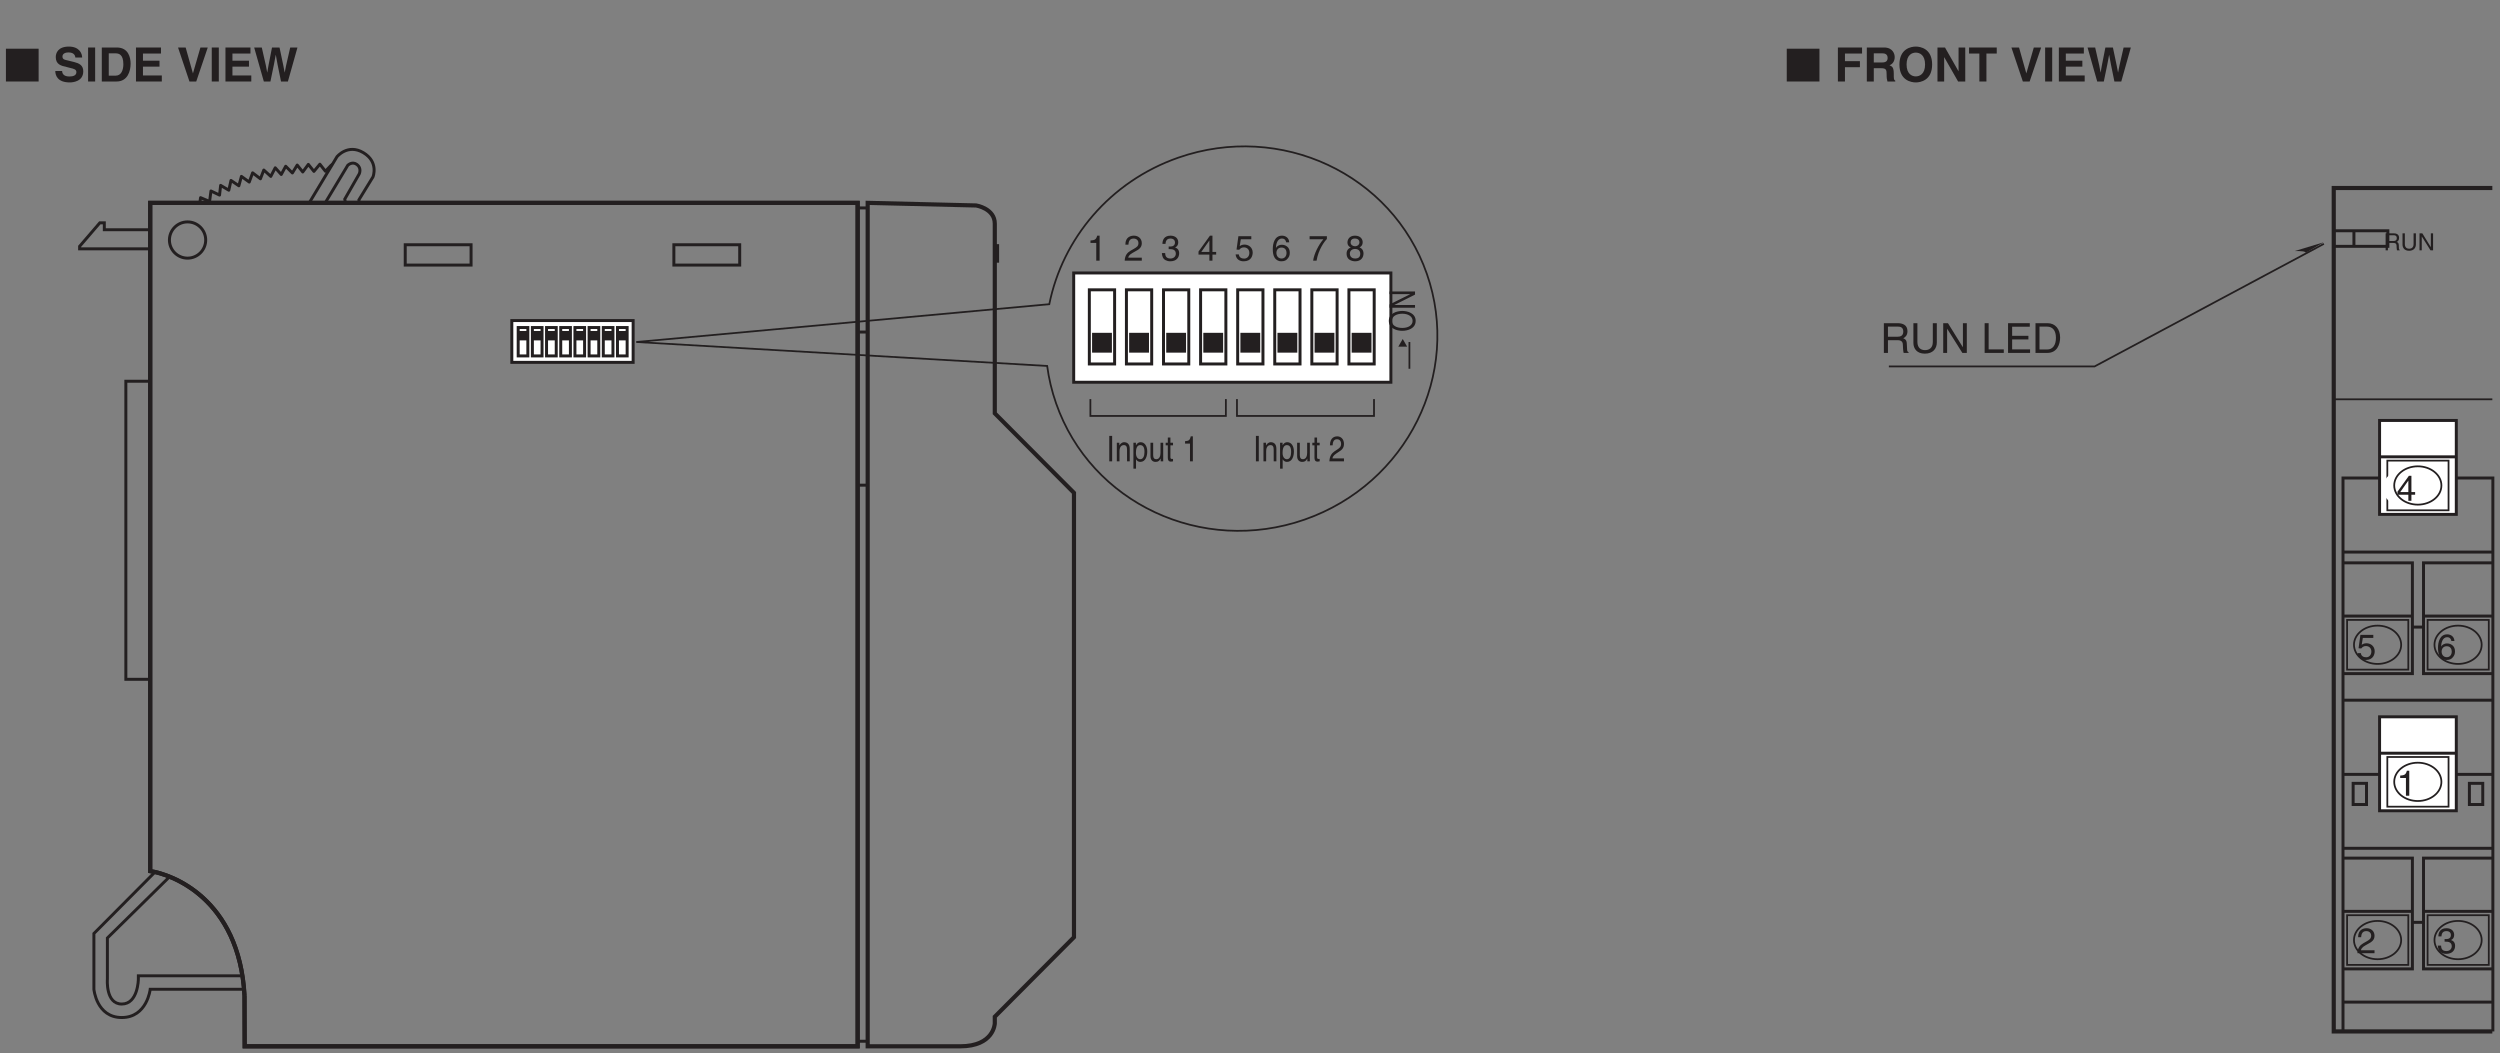 <?xml version="1.0" encoding="UTF-8"?>
<svg xmlns="http://www.w3.org/2000/svg" xmlns:xlink="http://www.w3.org/1999/xlink" width="420.42pt" height="177.15pt" viewBox="0 0 420.42 177.15" version="1.2">
<rect x="0" y="0" width="420.42" height="177.15" fill="#808080" stroke="none"/>
<defs>
<g>
<symbol overflow="visible" id="glyph0-0">
<path style="stroke:none;" d="M 0 0 L 2 0 L 2 -2.797 L 0 -2.797 Z M 1 -1.578 L 0.312 -2.594 L 1.672 -2.594 Z M 1.109 -1.391 L 1.797 -2.406 L 1.797 -0.375 Z M 0.312 -0.203 L 1 -1.219 L 1.672 -0.203 Z M 0.203 -2.406 L 0.875 -1.391 L 0.203 -0.375 Z M 0.203 -2.406 "/>
</symbol>
<symbol overflow="visible" id="glyph0-1">
<path style="stroke:none;" d="M 0.734 -1.234 L 1.672 -1.234 C 2.141 -1.234 2.188 -0.953 2.188 -0.719 C 2.188 -0.609 2.203 -0.172 2.25 0 L 2.719 0 L 2.719 -0.062 C 2.609 -0.125 2.578 -0.188 2.578 -0.344 L 2.562 -0.875 C 2.547 -1.266 2.375 -1.344 2.219 -1.406 C 2.406 -1.516 2.609 -1.672 2.609 -2.094 C 2.609 -2.703 2.141 -2.859 1.672 -2.859 L 0.344 -2.859 L 0.344 0 L 0.734 0 Z M 0.734 -2.531 L 1.703 -2.531 C 1.891 -2.531 2.219 -2.5 2.219 -2.047 C 2.219 -1.625 1.922 -1.562 1.641 -1.562 L 0.734 -1.562 Z M 0.734 -2.531 "/>
</symbol>
<symbol overflow="visible" id="glyph0-2">
<path style="stroke:none;" d="M 2.172 -2.859 L 2.172 -1.047 C 2.172 -0.438 1.781 -0.266 1.422 -0.266 C 1.078 -0.266 0.703 -0.438 0.703 -1.062 L 0.703 -2.859 L 0.312 -2.859 L 0.312 -0.953 C 0.312 -0.422 0.641 0.078 1.422 0.078 C 2.203 0.078 2.562 -0.422 2.562 -1 L 2.562 -2.859 Z M 2.172 -2.859 "/>
</symbol>
<symbol overflow="visible" id="glyph0-3">
<path style="stroke:none;" d="M 2.203 -0.547 L 2.188 -0.547 L 0.766 -2.859 L 0.297 -2.859 L 0.297 0 L 0.672 0 L 0.672 -2.312 L 0.688 -2.312 L 2.141 0 L 2.578 0 L 2.578 -2.859 L 2.203 -2.859 Z M 2.203 -0.547 "/>
</symbol>
<symbol overflow="visible" id="glyph1-0">
<path style="stroke:none;" d="M 0 0 L 2.984 0 L 2.984 -4.172 L 0 -4.172 Z M 1.5 -2.359 L 0.484 -3.875 L 2.5 -3.875 Z M 1.672 -2.094 L 2.688 -3.609 L 2.688 -0.562 Z M 0.484 -0.297 L 1.5 -1.828 L 2.5 -0.297 Z M 0.297 -3.609 L 1.312 -2.094 L 0.297 -0.562 Z M 0.297 -3.609 "/>
</symbol>
<symbol overflow="visible" id="glyph1-1">
<path style="stroke:none;" d="M 3.125 -1.016 L 3.125 -1.469 L 2.5 -1.469 L 2.5 -4.203 L 2.078 -4.203 L 0.156 -1.531 L 0.156 -1.016 L 1.984 -1.016 L 1.984 0 L 2.5 0 L 2.5 -1.016 Z M 1.969 -3.375 L 1.984 -3.375 L 1.984 -1.469 L 0.625 -1.469 Z M 1.969 -3.375 "/>
</symbol>
<symbol overflow="visible" id="glyph1-2">
<path style="stroke:none;" d="M 1.344 -1.938 C 1.422 -1.938 1.5 -1.938 1.578 -1.938 C 1.938 -1.938 2.547 -1.875 2.547 -1.172 C 2.547 -0.688 2.172 -0.359 1.641 -0.359 C 0.859 -0.359 0.766 -0.891 0.75 -1.281 L 0.203 -1.281 C 0.234 -0.797 0.359 -0.312 0.828 -0.078 C 1.031 0.031 1.297 0.109 1.609 0.109 C 2.672 0.109 3.109 -0.547 3.109 -1.234 C 3.109 -1.797 2.828 -2.078 2.422 -2.219 C 2.641 -2.297 2.953 -2.547 2.953 -3.094 C 2.953 -3.734 2.469 -4.203 1.656 -4.203 C 0.562 -4.203 0.297 -3.438 0.297 -2.828 L 0.812 -2.828 C 0.844 -3.109 0.891 -3.719 1.641 -3.719 C 2.266 -3.719 2.406 -3.312 2.406 -3.062 C 2.406 -2.531 2.016 -2.375 1.609 -2.375 C 1.516 -2.375 1.422 -2.375 1.344 -2.391 Z M 1.344 -1.938 "/>
</symbol>
<symbol overflow="visible" id="glyph1-3">
<path style="stroke:none;" d="M 0.781 -2.688 C 0.812 -2.984 0.844 -3.719 1.641 -3.719 C 2.25 -3.719 2.469 -3.297 2.469 -2.969 C 2.469 -2.422 2.141 -2.25 1.688 -1.984 L 1.141 -1.672 C 0.578 -1.344 0.188 -0.875 0.156 0 L 3.031 0 L 3.031 -0.5 L 0.75 -0.5 C 0.766 -0.656 0.891 -0.984 1.469 -1.297 L 1.906 -1.547 C 2.531 -1.875 3.031 -2.188 3.031 -2.938 C 3.031 -3.719 2.438 -4.203 1.719 -4.203 C 1.266 -4.203 0.266 -4.062 0.266 -2.688 Z M 0.781 -2.688 "/>
</symbol>
<symbol overflow="visible" id="glyph1-4">
<path style="stroke:none;" d="M 2.141 -4.203 L 1.734 -4.203 C 1.562 -3.516 1.281 -3.438 0.609 -3.391 L 0.609 -2.984 L 1.578 -2.984 L 1.578 0 L 2.141 0 Z M 2.141 -4.203 "/>
</symbol>
<symbol overflow="visible" id="glyph1-5">
<path style="stroke:none;" d="M 3 -3.078 C 2.953 -3.938 2.266 -4.203 1.781 -4.203 C 0.531 -4.203 0.234 -2.875 0.234 -1.953 C 0.234 -1.406 0.297 -0.891 0.547 -0.5 C 0.844 -0.031 1.312 0.109 1.625 0.109 C 2.219 0.109 2.469 -0.047 2.688 -0.297 C 2.984 -0.609 3.094 -0.906 3.094 -1.344 C 3.094 -2.344 2.297 -2.672 1.781 -2.672 C 1.203 -2.672 0.906 -2.391 0.781 -2.156 L 0.766 -2.172 C 0.766 -2.609 0.938 -3.719 1.766 -3.719 C 2.219 -3.719 2.422 -3.453 2.484 -3.078 Z M 0.844 -1.297 C 0.844 -1.781 1.125 -2.203 1.703 -2.203 C 2.359 -2.203 2.547 -1.688 2.547 -1.312 C 2.547 -0.75 2.219 -0.359 1.719 -0.359 C 1.109 -0.359 0.844 -0.844 0.844 -1.297 Z M 0.844 -1.297 "/>
</symbol>
<symbol overflow="visible" id="glyph1-6">
<path style="stroke:none;" d="M 1.062 -3.594 L 2.828 -3.594 L 2.828 -4.109 L 0.656 -4.109 L 0.344 -1.859 L 0.797 -1.828 C 1 -2.094 1.266 -2.234 1.578 -2.234 C 2.094 -2.234 2.5 -1.906 2.5 -1.297 C 2.5 -0.781 2.172 -0.344 1.625 -0.344 C 1.156 -0.344 0.781 -0.562 0.734 -1.047 L 0.188 -1.047 C 0.297 -0.109 1 0.109 1.547 0.109 C 2.859 0.109 3.062 -0.891 3.062 -1.359 C 3.062 -2.219 2.375 -2.703 1.688 -2.703 C 1.312 -2.703 1.062 -2.578 0.875 -2.438 Z M 1.062 -3.594 "/>
</symbol>
<symbol overflow="visible" id="glyph1-7">
<path style="stroke:none;" d="M 0.219 -3.594 L 2.531 -3.594 C 1.719 -2.656 0.969 -1.156 0.812 0 L 1.391 0 C 1.703 -1.875 2.703 -3.219 3.125 -3.641 L 3.125 -4.109 L 0.219 -4.109 Z M 0.219 -3.594 "/>
</symbol>
<symbol overflow="visible" id="glyph1-8">
<path style="stroke:none;" d="M 2.938 -3.109 C 2.938 -3.609 2.578 -4.203 1.641 -4.203 C 0.641 -4.203 0.375 -3.484 0.375 -3.047 C 0.375 -2.656 0.578 -2.359 0.938 -2.219 C 0.5 -2.047 0.234 -1.719 0.234 -1.203 C 0.234 -1 0.234 -0.547 0.656 -0.203 C 0.984 0.047 1.438 0.109 1.672 0.109 C 2.656 0.109 3.078 -0.531 3.078 -1.219 C 3.078 -1.531 2.969 -2 2.406 -2.234 C 2.578 -2.328 2.938 -2.516 2.938 -3.109 Z M 1.656 -1.969 C 2.125 -1.969 2.531 -1.719 2.531 -1.156 C 2.531 -0.5 2.062 -0.359 1.688 -0.359 C 0.953 -0.359 0.781 -0.859 0.781 -1.188 C 0.781 -1.578 1.062 -1.969 1.656 -1.969 Z M 1.641 -2.422 C 1.266 -2.422 0.906 -2.672 0.906 -3.062 C 0.906 -3.344 1.047 -3.719 1.609 -3.719 C 2.219 -3.719 2.391 -3.359 2.391 -3.094 C 2.391 -2.719 2.094 -2.422 1.641 -2.422 Z M 1.641 -2.422 "/>
</symbol>
<symbol overflow="visible" id="glyph2-0">
<path style="stroke:none;" d="M 0 0 L 3.484 0 L 3.484 -4.875 L 0 -4.875 Z M 1.734 -2.75 L 0.562 -4.531 L 2.922 -4.531 Z M 1.953 -2.438 L 3.141 -4.219 L 3.141 -0.656 Z M 0.562 -0.344 L 1.734 -2.125 L 2.922 -0.344 Z M 0.344 -4.219 L 1.531 -2.438 L 0.344 -0.656 Z M 0.344 -4.219 "/>
</symbol>
<symbol overflow="visible" id="glyph2-1">
<path style="stroke:none;" d="M 1.297 -2.141 L 2.922 -2.141 C 3.734 -2.141 3.812 -1.672 3.812 -1.25 C 3.812 -1.062 3.844 -0.312 3.938 0 L 4.766 0 L 4.766 -0.109 C 4.562 -0.234 4.516 -0.328 4.516 -0.609 L 4.469 -1.516 C 4.453 -2.219 4.156 -2.344 3.875 -2.453 C 4.188 -2.641 4.578 -2.922 4.578 -3.656 C 4.578 -4.719 3.75 -5 2.922 -5 L 0.609 -5 L 0.609 0 L 1.297 0 Z M 1.297 -4.422 L 2.969 -4.422 C 3.312 -4.422 3.875 -4.359 3.875 -3.594 C 3.875 -2.844 3.359 -2.719 2.859 -2.719 L 1.297 -2.719 Z M 1.297 -4.422 "/>
</symbol>
<symbol overflow="visible" id="glyph2-2">
<path style="stroke:none;" d="M 3.812 -5 L 3.812 -1.844 C 3.812 -0.75 3.109 -0.469 2.5 -0.469 C 1.891 -0.469 1.219 -0.766 1.219 -1.859 L 1.219 -5 L 0.547 -5 L 0.547 -1.672 C 0.547 -0.734 1.125 0.125 2.469 0.125 C 3.844 0.125 4.484 -0.734 4.484 -1.75 L 4.484 -5 Z M 3.812 -5 "/>
</symbol>
<symbol overflow="visible" id="glyph2-3">
<path style="stroke:none;" d="M 3.844 -0.969 L 3.828 -0.969 L 1.328 -5 L 0.531 -5 L 0.531 0 L 1.188 0 L 1.188 -4.047 L 1.203 -4.047 L 3.75 0 L 4.5 0 L 4.5 -5 L 3.844 -5 Z M 3.844 -0.969 "/>
</symbol>
<symbol overflow="visible" id="glyph2-4">
<path style="stroke:none;" d=""/>
</symbol>
<symbol overflow="visible" id="glyph2-5">
<path style="stroke:none;" d="M 1.203 -5 L 0.531 -5 L 0.531 0 L 3.75 0 L 3.75 -0.594 L 1.203 -0.594 Z M 1.203 -5 "/>
</symbol>
<symbol overflow="visible" id="glyph2-6">
<path style="stroke:none;" d="M 4.297 -0.594 L 1.281 -0.594 L 1.281 -2.266 L 4.016 -2.266 L 4.016 -2.875 L 1.281 -2.875 L 1.281 -4.406 L 4.25 -4.406 L 4.25 -5 L 0.594 -5 L 0.594 0 L 4.297 0 Z M 4.297 -0.594 "/>
</symbol>
<symbol overflow="visible" id="glyph2-7">
<path style="stroke:none;" d="M 0.562 0 L 2.562 0 C 4.203 0 4.703 -1.453 4.703 -2.578 C 4.703 -4.016 3.891 -5 2.594 -5 L 0.562 -5 Z M 1.234 -4.422 L 2.5 -4.422 C 3.422 -4.422 4 -3.797 4 -2.531 C 4 -1.266 3.422 -0.578 2.547 -0.578 L 1.234 -0.578 Z M 1.234 -4.422 "/>
</symbol>
<symbol overflow="visible" id="glyph3-0">
<path style="stroke:none;" d="M 0 0 L 0 -2.391 L -4.172 -2.391 L -4.172 0 Z M -2.359 -1.188 L -3.875 -0.375 L -3.875 -2.016 Z M -2.094 -1.344 L -3.609 -2.156 L -0.562 -2.156 Z M -0.297 -0.375 L -1.828 -1.188 L -0.297 -2.016 Z M -3.609 -0.234 L -2.094 -1.047 L -0.562 -0.234 Z M -3.609 -0.234 "/>
</symbol>
<symbol overflow="visible" id="glyph3-1">
<path style="stroke:none;" d="M -2.141 -3.062 C -1.141 -3.062 -0.406 -2.609 -0.406 -1.859 C -0.406 -1.109 -1.141 -0.672 -2.141 -0.672 C -3.156 -0.672 -3.891 -1.109 -3.891 -1.859 C -3.891 -2.609 -3.156 -3.062 -2.141 -3.062 Z M -2.141 -3.531 C -3.062 -3.531 -4.406 -3.141 -4.406 -1.859 C -4.406 -0.578 -3.062 -0.188 -2.141 -0.188 C -1.219 -0.188 0.109 -0.578 0.109 -1.859 C 0.109 -3.141 -1.219 -3.531 -2.141 -3.531 Z M -2.141 -3.531 "/>
</symbol>
<symbol overflow="visible" id="glyph3-2">
<path style="stroke:none;" d="M -0.828 -2.641 L -0.828 -2.625 L -4.281 -0.906 L -4.281 -0.359 L 0 -0.359 L 0 -0.812 L -3.469 -0.812 L -3.469 -0.828 L 0 -2.562 L 0 -3.094 L -4.281 -3.094 L -4.281 -2.641 Z M -0.828 -2.641 "/>
</symbol>
<symbol overflow="visible" id="glyph4-0">
<path style="stroke:none;" d="M 0 0 L 2.531 0 L 2.531 -4.172 L 0 -4.172 Z M 1.266 -2.359 L 0.406 -3.875 L 2.125 -3.875 Z M 1.422 -2.094 L 2.281 -3.609 L 2.281 -0.562 Z M 0.406 -0.297 L 1.266 -1.828 L 2.125 -0.297 Z M 0.25 -3.609 L 1.109 -2.094 L 0.25 -0.562 Z M 0.25 -3.609 "/>
</symbol>
<symbol overflow="visible" id="glyph4-1">
<path style="stroke:none;" d="M 0.953 -4.281 L 0.469 -4.281 L 0.469 0 L 0.953 0 Z M 0.953 -4.281 "/>
</symbol>
<symbol overflow="visible" id="glyph4-2">
<path style="stroke:none;" d="M 2.5 -2.125 C 2.5 -3.016 1.969 -3.219 1.562 -3.219 C 1.109 -3.219 0.859 -2.844 0.766 -2.688 L 0.75 -2.688 L 0.75 -3.125 L 0.328 -3.125 L 0.328 0 L 0.781 0 L 0.781 -1.703 C 0.781 -2.547 1.219 -2.734 1.484 -2.734 C 1.922 -2.734 2.047 -2.469 2.047 -1.922 L 2.047 0 L 2.5 0 Z M 2.5 -2.125 "/>
</symbol>
<symbol overflow="visible" id="glyph4-3">
<path style="stroke:none;" d="M 0.719 -1.422 C 0.719 -1.922 0.797 -2.734 1.438 -2.734 C 2.125 -2.734 2.156 -1.969 2.156 -1.562 C 2.156 -0.891 1.938 -0.359 1.453 -0.359 C 1.156 -0.359 0.719 -0.578 0.719 -1.422 Z M 0.297 1.234 L 0.734 1.234 L 0.734 -0.328 L 0.75 -0.328 C 0.875 -0.109 1.109 0.094 1.453 0.094 C 2.359 0.094 2.625 -0.906 2.625 -1.656 C 2.625 -2.531 2.219 -3.219 1.516 -3.219 C 1.031 -3.219 0.828 -2.859 0.719 -2.688 L 0.719 -3.125 L 0.297 -3.125 Z M 0.297 1.234 "/>
</symbol>
<symbol overflow="visible" id="glyph4-4">
<path style="stroke:none;" d="M 2.484 0 L 2.484 -3.125 L 2.031 -3.125 L 2.031 -1.406 C 2.031 -0.953 1.875 -0.359 1.312 -0.359 C 1.016 -0.359 0.797 -0.531 0.797 -1.047 L 0.797 -3.125 L 0.344 -3.125 L 0.344 -0.875 C 0.344 -0.125 0.812 0.094 1.203 0.094 C 1.641 0.094 1.859 -0.094 2.047 -0.469 L 2.062 -0.453 L 2.062 0 Z M 2.484 0 "/>
</symbol>
<symbol overflow="visible" id="glyph4-5">
<path style="stroke:none;" d="M 1.312 -2.688 L 1.312 -3.125 L 0.875 -3.125 L 0.875 -4 L 0.438 -4 L 0.438 -3.125 L 0.078 -3.125 L 0.078 -2.688 L 0.438 -2.688 L 0.438 -0.625 C 0.438 -0.25 0.531 0.047 0.969 0.047 C 1.016 0.047 1.141 0.016 1.312 0 L 1.312 -0.406 L 1.141 -0.406 C 1.062 -0.406 0.875 -0.406 0.875 -0.656 L 0.875 -2.688 Z M 1.312 -2.688 "/>
</symbol>
<symbol overflow="visible" id="glyph4-6">
<path style="stroke:none;" d=""/>
</symbol>
<symbol overflow="visible" id="glyph4-7">
<path style="stroke:none;" d="M 1.828 -4.203 L 1.469 -4.203 C 1.328 -3.516 1.094 -3.438 0.516 -3.391 L 0.516 -2.984 L 1.344 -2.984 L 1.344 0 L 1.828 0 Z M 1.828 -4.203 "/>
</symbol>
<symbol overflow="visible" id="glyph4-8">
<path style="stroke:none;" d="M 0.672 -2.688 C 0.688 -2.984 0.719 -3.719 1.391 -3.719 C 1.922 -3.719 2.094 -3.297 2.094 -2.969 C 2.094 -2.422 1.828 -2.25 1.438 -1.984 L 0.969 -1.672 C 0.5 -1.344 0.156 -0.875 0.125 0 L 2.578 0 L 2.578 -0.5 L 0.641 -0.5 C 0.656 -0.656 0.766 -0.984 1.25 -1.297 L 1.625 -1.547 C 2.156 -1.875 2.578 -2.188 2.578 -2.938 C 2.578 -3.719 2.078 -4.203 1.453 -4.203 C 1.078 -4.203 0.219 -4.062 0.219 -2.688 Z M 0.672 -2.688 "/>
</symbol>
<symbol overflow="visible" id="glyph5-0">
<path style="stroke:none;" d="M 0 0 L 3.984 0 L 3.984 -5.578 L 0 -5.578 Z M 1.984 -3.141 L 0.641 -5.172 L 3.344 -5.172 Z M 2.234 -2.781 L 3.578 -4.828 L 3.578 -0.75 Z M 0.641 -0.391 L 1.984 -2.438 L 3.344 -0.391 Z M 0.391 -4.828 L 1.75 -2.781 L 0.391 -0.75 Z M 0.391 -4.828 "/>
</symbol>
<symbol overflow="visible" id="glyph5-1">
<path style="stroke:none;" d="M 5.781 0 L 5.781 -5.516 L 0.281 -5.516 L 0.281 0 Z M 5.781 0 "/>
</symbol>
<symbol overflow="visible" id="glyph5-2">
<path style="stroke:none;" d=""/>
</symbol>
<symbol overflow="visible" id="glyph6-0">
<path style="stroke:none;" d="M 0 0 L 3.984 0 L 3.984 -5.578 L 0 -5.578 Z M 1.984 -3.141 L 0.641 -5.172 L 3.344 -5.172 Z M 2.234 -2.781 L 3.578 -4.828 L 3.578 -0.75 Z M 0.641 -0.391 L 1.984 -2.438 L 3.344 -0.391 Z M 0.391 -4.828 L 1.75 -2.781 L 0.391 -0.75 Z M 0.391 -4.828 "/>
</symbol>
<symbol overflow="visible" id="glyph6-1">
<path style="stroke:none;" d="M 0.312 -1.766 C 0.312 -1.047 0.672 0.156 2.75 0.156 C 3.266 0.156 5.016 0 5.016 -1.719 C 5.016 -2.75 4.297 -3.062 3.516 -3.266 L 2.125 -3.609 C 1.875 -3.656 1.516 -3.75 1.516 -4.203 C 1.516 -4.719 2.062 -4.891 2.516 -4.891 C 3.547 -4.891 3.656 -4.281 3.688 -4.031 L 4.828 -4.031 C 4.828 -4.719 4.344 -5.875 2.594 -5.875 C 0.734 -5.875 0.391 -4.75 0.391 -4.109 C 0.391 -2.859 1.297 -2.641 2.219 -2.438 L 2.828 -2.281 C 3.438 -2.141 3.859 -2.031 3.859 -1.578 C 3.859 -0.969 3.234 -0.844 2.672 -0.844 C 1.625 -0.844 1.469 -1.438 1.453 -1.766 Z M 0.312 -1.766 "/>
</symbol>
<symbol overflow="visible" id="glyph6-2">
<path style="stroke:none;" d="M 1.703 -5.719 L 0.516 -5.719 L 0.516 0 L 1.703 0 Z M 1.703 -5.719 "/>
</symbol>
<symbol overflow="visible" id="glyph6-3">
<path style="stroke:none;" d="M 0.609 0 L 3.078 0 C 4.969 0 5.453 -1.766 5.453 -3 C 5.453 -4.078 5.062 -5.719 3.125 -5.719 L 0.609 -5.719 Z M 1.781 -4.734 L 2.922 -4.734 C 3.438 -4.734 4.234 -4.594 4.234 -2.906 C 4.234 -1.969 3.906 -0.984 2.938 -0.984 L 1.781 -0.984 Z M 1.781 -4.734 "/>
</symbol>
<symbol overflow="visible" id="glyph6-4">
<path style="stroke:none;" d="M 4.812 -5.719 L 0.609 -5.719 L 0.609 0 L 4.953 0 L 4.953 -1.016 L 1.781 -1.016 L 1.781 -2.5 L 4.562 -2.5 L 4.562 -3.5 L 1.781 -3.5 L 1.781 -4.703 L 4.812 -4.703 Z M 4.812 -5.719 "/>
</symbol>
<symbol overflow="visible" id="glyph6-5">
<path style="stroke:none;" d=""/>
</symbol>
<symbol overflow="visible" id="glyph6-6">
<path style="stroke:none;" d="M 2.672 -1.391 L 2.656 -1.391 L 1.438 -5.719 L 0.156 -5.719 L 2.078 0 L 3.219 0 L 5.156 -5.719 L 3.922 -5.719 Z M 2.672 -1.391 "/>
</symbol>
<symbol overflow="visible" id="glyph6-7">
<path style="stroke:none;" d="M 1.75 0 L 2.859 0 C 3.469 -2.953 3.562 -3.359 3.75 -4.469 L 3.766 -4.469 C 3.953 -3.359 4.062 -2.812 4.641 0 L 5.797 0 L 7.406 -5.719 L 6.188 -5.719 C 5.453 -2.578 5.359 -2.078 5.266 -1.531 L 5.25 -1.531 C 5.109 -2.281 5.062 -2.578 4.391 -5.719 L 3.125 -5.719 C 2.516 -2.719 2.438 -2.141 2.328 -1.531 L 2.312 -1.531 C 2.203 -2.188 2.141 -2.594 1.406 -5.719 L 0.125 -5.719 Z M 1.75 0 "/>
</symbol>
<symbol overflow="visible" id="glyph6-8">
<path style="stroke:none;" d="M 1.797 -2.406 L 4.312 -2.406 L 4.312 -3.422 L 1.797 -3.422 L 1.797 -4.703 L 4.672 -4.703 L 4.672 -5.719 L 0.609 -5.719 L 0.609 0 L 1.797 0 Z M 1.797 -2.406 "/>
</symbol>
<symbol overflow="visible" id="glyph6-9">
<path style="stroke:none;" d="M 0.609 0 L 1.781 0 L 1.781 -2.234 L 3.016 -2.234 C 3.891 -2.234 3.938 -1.938 3.938 -1.156 C 3.938 -0.562 4 -0.266 4.078 0 L 5.391 0 L 5.391 -0.156 C 5.141 -0.25 5.141 -0.453 5.141 -1.297 C 5.141 -2.359 4.891 -2.531 4.422 -2.734 C 4.984 -2.938 5.297 -3.469 5.297 -4.109 C 5.297 -4.594 5.016 -5.719 3.5 -5.719 L 0.609 -5.719 Z M 1.781 -3.203 L 1.781 -4.734 L 3.266 -4.734 C 3.969 -4.734 4.109 -4.281 4.109 -3.984 C 4.109 -3.422 3.797 -3.203 3.172 -3.203 Z M 1.781 -3.203 "/>
</symbol>
<symbol overflow="visible" id="glyph6-10">
<path style="stroke:none;" d="M 0.344 -2.859 C 0.344 -0.172 2.344 0.156 3.094 0.156 C 3.859 0.156 5.844 -0.172 5.844 -2.859 C 5.844 -5.547 3.859 -5.875 3.094 -5.875 C 2.344 -5.875 0.344 -5.547 0.344 -2.859 Z M 1.547 -2.859 C 1.547 -4.469 2.453 -4.859 3.094 -4.859 C 3.75 -4.859 4.656 -4.469 4.656 -2.859 C 4.656 -1.266 3.75 -0.859 3.094 -0.859 C 2.453 -0.859 1.547 -1.266 1.547 -2.859 Z M 1.547 -2.859 "/>
</symbol>
<symbol overflow="visible" id="glyph6-11">
<path style="stroke:none;" d="M 4.094 -1.734 L 4.078 -1.734 L 1.812 -5.719 L 0.547 -5.719 L 0.547 0 L 1.672 0 L 1.672 -4.078 L 1.688 -4.078 L 4.016 0 L 5.219 0 L 5.219 -5.719 L 4.094 -5.719 Z M 4.094 -1.734 "/>
</symbol>
<symbol overflow="visible" id="glyph6-12">
<path style="stroke:none;" d="M 3.031 -4.703 L 4.766 -4.703 L 4.766 -5.719 L 0.109 -5.719 L 0.109 -4.703 L 1.844 -4.703 L 1.844 0 L 3.031 0 Z M 3.031 -4.703 "/>
</symbol>
</g>
<clipPath id="clip1">
  <path d="M 21 30 L 148 30 L 148 176.305 L 21 176.305 Z M 21 30 "/>
</clipPath>
<clipPath id="clip2">
  <path d="M 390 31 L 419.129 31 L 419.129 174 L 390 174 Z M 390 31 "/>
</clipPath>
<clipPath id="clip3">
  <path d="M 390 67 L 419.129 67 L 419.129 68 L 390 68 Z M 390 67 "/>
</clipPath>
<clipPath id="clip4">
  <path d="M 141 30 L 184 30 L 184 176.305 L 141 176.305 Z M 141 30 "/>
</clipPath>
<clipPath id="clip5">
  <path d="M 21 30 L 148 30 L 148 176.305 L 21 176.305 Z M 21 30 "/>
</clipPath>
<clipPath id="clip6">
  <path d="M 0.715 8 L 7 8 L 7 14 L 0.715 14 Z M 0.715 8 "/>
</clipPath>
</defs>
<g id="surface1">
<path style="fill:none;stroke-width:5;stroke-linecap:butt;stroke-linejoin:miter;stroke:rgb(13.73%,12.16%,12.549%);stroke-opacity:1;stroke-miterlimit:4;" d="M 3917.453 1348.778 L 4008.474 1348.778 L 4008.474 1374.958 L 3917.453 1374.958 Z M 3917.453 1348.778 " transform="matrix(0.1,0,0,-0.1,0.715,176.304)"/>
<path style="fill:none;stroke-width:5;stroke-linecap:butt;stroke-linejoin:miter;stroke:rgb(13.73%,12.16%,12.549%);stroke-opacity:1;stroke-miterlimit:4;" d="M 3951.405 1348.778 L 3951.405 1374.958 " transform="matrix(0.1,0,0,-0.1,0.715,176.304)"/>
<g clip-path="url(#clip1)" clip-rule="nonzero">
<path style="fill:none;stroke-width:7;stroke-linecap:butt;stroke-linejoin:miter;stroke:rgb(13.73%,12.16%,12.549%);stroke-opacity:1;stroke-miterlimit:4;" d="M 404.074 88.149 C 395.243 252.92 280.437 292.955 245.466 298.136 L 245.466 1421.901 L 1435.131 1421.901 L 1435.131 3.487 L 404.31 3.487 C 404.31 3.487 403.996 89.758 404.074 88.149 Z M 404.074 88.149 " transform="matrix(0.1,0,0,-0.1,0.715,176.304)"/>
</g>
<path style="fill:none;stroke-width:5;stroke-linecap:butt;stroke-linejoin:miter;stroke:rgb(13.73%,12.16%,12.549%);stroke-opacity:1;stroke-miterlimit:4;" d="M 245.466 1344.618 L 126.734 1344.618 L 126.734 1348.778 L 160.764 1388.342 L 168.261 1388.342 L 168.261 1376.685 L 245.466 1376.685 " transform="matrix(0.1,0,0,-0.1,0.715,176.304)"/>
<path style="fill:none;stroke-width:5;stroke-linecap:butt;stroke-linejoin:miter;stroke:rgb(13.73%,12.16%,12.549%);stroke-opacity:1;stroke-miterlimit:4;" d="M 204.489 620.653 L 245.466 620.653 L 245.466 1121.914 L 204.489 1121.914 Z M 204.489 620.653 " transform="matrix(0.1,0,0,-0.1,0.715,176.304)"/>
<path style="fill:none;stroke-width:5;stroke-linecap:butt;stroke-linejoin:miter;stroke:rgb(13.73%,12.16%,12.549%);stroke-opacity:1;stroke-miterlimit:4;" d="M 308.265 1328.918 C 291.427 1328.918 277.768 1342.538 277.768 1359.415 C 277.768 1376.253 291.427 1389.873 308.265 1389.873 C 325.104 1389.873 338.763 1376.253 338.763 1359.415 C 338.763 1342.538 325.104 1328.918 308.265 1328.918 Z M 308.265 1328.918 " transform="matrix(0.1,0,0,-0.1,0.715,176.304)"/>
<path style="fill:none;stroke-width:5;stroke-linecap:butt;stroke-linejoin:miter;stroke:rgb(13.73%,12.16%,12.549%);stroke-opacity:1;stroke-miterlimit:4;" d="M 513.268 1422.529 L 559.504 1499.419 C 559.504 1499.419 577.638 1521.91 603.896 1506.288 C 630.115 1490.667 620.145 1465.665 620.145 1465.665 L 596.36 1426.886 L 596.988 1421.901 " transform="matrix(0.1,0,0,-0.1,0.715,176.304)"/>
<path style="fill:none;stroke-width:5;stroke-linecap:butt;stroke-linejoin:miter;stroke:rgb(13.73%,12.16%,12.549%);stroke-opacity:1;stroke-miterlimit:4;" d="M 540.115 1422.529 L 577.638 1485.015 C 577.638 1485.015 585.134 1492.512 593.259 1486.271 C 601.384 1480.03 596.988 1470.649 596.988 1470.649 L 572.614 1428.142 L 573.87 1421.901 " transform="matrix(0.1,0,0,-0.1,0.715,176.304)"/>
<path style="fill:none;stroke-width:5;stroke-linecap:butt;stroke-linejoin:round;stroke:rgb(13.73%,12.16%,12.549%);stroke-opacity:1;stroke-miterlimit:4;" d="M 550.751 1486.271 C 551.379 1486.899 540.115 1475.045 540.115 1475.045 L 530.773 1486.938 L 520.765 1474.849 L 511.384 1486.585 L 502.003 1473.829 L 492.662 1485.447 L 484.537 1472.18 L 473.311 1483.445 L 465.815 1469.629 L 455.727 1480.854 L 448.231 1466.41 L 436.495 1477.086 L 430.804 1462.368 L 417.694 1472.376 L 412.003 1456.873 L 398.854 1466.41 L 394.537 1450.593 L 381.31 1459.581 L 377.62 1443.174 L 363.883 1451.299 L 362.038 1434.971 L 347.633 1441.879 L 345.278 1424.217 L 330.128 1430.654 L 328.872 1421.901 " transform="matrix(0.1,0,0,-0.1,0.715,176.304)"/>
<path style="fill:none;stroke-width:5;stroke-linecap:butt;stroke-linejoin:miter;stroke:rgb(13.73%,12.16%,12.549%);stroke-opacity:1;stroke-miterlimit:4;" d="M 1452.636 12.004 L 1435.131 12.004 " transform="matrix(0.1,0,0,-0.1,0.715,176.304)"/>
<path style="fill:none;stroke-width:5;stroke-linecap:butt;stroke-linejoin:miter;stroke:rgb(13.73%,12.16%,12.549%);stroke-opacity:1;stroke-miterlimit:4;" d="M 1452.636 1413.384 L 1435.131 1413.384 " transform="matrix(0.1,0,0,-0.1,0.715,176.304)"/>
<path style="fill:none;stroke-width:5;stroke-linecap:butt;stroke-linejoin:miter;stroke:rgb(13.73%,12.16%,12.549%);stroke-opacity:1;stroke-miterlimit:4;" d="M 1452.636 1204.653 L 1435.131 1204.653 " transform="matrix(0.1,0,0,-0.1,0.715,176.304)"/>
<path style="fill:none;stroke-width:5;stroke-linecap:butt;stroke-linejoin:miter;stroke:rgb(13.73%,12.16%,12.549%);stroke-opacity:1;stroke-miterlimit:4;" d="M 1452.636 947.134 L 1435.131 947.134 " transform="matrix(0.1,0,0,-0.1,0.715,176.304)"/>
<path style="fill:none;stroke-width:5;stroke-linecap:butt;stroke-linejoin:miter;stroke:rgb(13.73%,12.16%,12.549%);stroke-opacity:1;stroke-miterlimit:4;" d="M 1665.763 1323.776 L 1670.513 1323.776 L 1670.513 1349.956 L 1665.763 1349.956 Z M 1665.763 1323.776 " transform="matrix(0.1,0,0,-0.1,0.715,176.304)"/>
<path style="fill:none;stroke-width:5;stroke-linecap:butt;stroke-linejoin:miter;stroke:rgb(13.73%,12.16%,12.549%);stroke-opacity:1;stroke-miterlimit:4;" d="M 1126.077 1317.261 L 1236.801 1317.261 L 1236.801 1351.447 L 1126.077 1351.447 Z M 1126.077 1317.261 " transform="matrix(0.1,0,0,-0.1,0.715,176.304)"/>
<path style="fill:none;stroke-width:5;stroke-linecap:butt;stroke-linejoin:miter;stroke:rgb(13.73%,12.16%,12.549%);stroke-opacity:1;stroke-miterlimit:4;" d="M 674.31 1317.261 L 785.034 1317.261 L 785.034 1351.447 L 674.31 1351.447 Z M 674.31 1317.261 " transform="matrix(0.1,0,0,-0.1,0.715,176.304)"/>
<path style="fill:none;stroke-width:5;stroke-linecap:butt;stroke-linejoin:miter;stroke:rgb(13.73%,12.16%,12.549%);stroke-opacity:1;stroke-miterlimit:4;" d="M 252.648 295.663 L 150.755 193.143 L 150.755 99.414 C 150.755 99.414 155.073 51.882 197.62 51.882 C 240.206 51.882 245.466 99.414 245.466 99.414 L 403.878 99.414 " transform="matrix(0.1,0,0,-0.1,0.715,176.304)"/>
<path style="fill:none;stroke-width:5;stroke-linecap:butt;stroke-linejoin:miter;stroke:rgb(13.73%,12.16%,12.549%);stroke-opacity:1;stroke-miterlimit:4;" d="M 277.062 287.696 L 173.442 185.646 L 173.442 116.448 C 173.442 116.448 170.066 74.569 197.62 74.569 C 225.213 74.569 225.527 116.448 225.527 116.448 L 225.527 122.061 L 397.716 122.061 " transform="matrix(0.1,0,0,-0.1,0.715,176.304)"/>
<g style="fill:rgb(13.73%,12.16%,12.549%);fill-opacity:1;">
  <use xlink:href="#glyph0-1" x="400.84" y="42.093"/>
  <use xlink:href="#glyph0-2" x="403.715" y="42.093"/>
  <use xlink:href="#glyph0-3" x="406.589" y="42.093"/>
</g>
<path style="fill:none;stroke-width:5;stroke-linecap:butt;stroke-linejoin:miter;stroke:rgb(13.73%,12.16%,12.549%);stroke-opacity:1;stroke-miterlimit:4;" d="M 4185.059 28.489 L 4185.059 959.183 L 3933.036 959.183 L 3933.036 28.489 " transform="matrix(0.1,0,0,-0.1,0.715,176.304)"/>
<path style="fill-rule:nonzero;fill:rgb(100%,100%,100%);fill-opacity:1;stroke-width:5;stroke-linecap:butt;stroke-linejoin:miter;stroke:rgb(13.73%,12.16%,12.549%);stroke-opacity:1;stroke-miterlimit:4;" d="M 3994.54 898.032 L 4123.555 898.032 L 4123.555 1055.974 L 3994.54 1055.974 Z M 3994.54 898.032 " transform="matrix(0.1,0,0,-0.1,0.715,176.304)"/>
<path style="fill:none;stroke-width:5;stroke-linecap:butt;stroke-linejoin:miter;stroke:rgb(13.73%,12.16%,12.549%);stroke-opacity:1;stroke-miterlimit:4;" d="M 4123.555 994.783 L 3994.54 994.783 " transform="matrix(0.1,0,0,-0.1,0.715,176.304)"/>
<path style="fill:none;stroke-width:3;stroke-linecap:butt;stroke-linejoin:miter;stroke:rgb(13.73%,12.16%,12.549%);stroke-opacity:1;stroke-miterlimit:4;" d="M 4007.571 904.862 L 4110.524 904.862 L 4110.524 988.425 L 4007.571 988.425 Z M 4007.571 904.862 " transform="matrix(0.1,0,0,-0.1,0.715,176.304)"/>
<path style=" stroke:none;fill-rule:nonzero;fill:rgb(100%,100%,100%);fill-opacity:1;" d="M 404.66 78.887 C 402.48 78.887 400.711 80.324 400.711 82.094 C 400.711 83.863 402.48 85.301 404.66 85.301 C 406.844 85.301 408.609 83.863 408.609 82.094 C 408.609 80.324 406.844 78.887 404.66 78.887 "/>
<path style="fill:none;stroke-width:3;stroke-linecap:butt;stroke-linejoin:miter;stroke:rgb(13.73%,12.16%,12.549%);stroke-opacity:1;stroke-miterlimit:4;" d="M 4058.832 978.848 C 4036.93 978.848 4019.15 964.404 4019.15 946.623 C 4019.15 928.843 4036.93 914.399 4058.832 914.399 C 4080.772 914.399 4098.513 928.843 4098.513 946.623 C 4098.513 964.404 4080.772 978.848 4058.832 978.848 Z M 4058.832 978.848 " transform="matrix(0.1,0,0,-0.1,0.715,176.304)"/>
<g style="fill:rgb(13.73%,12.16%,12.549%);fill-opacity:1;">
  <use xlink:href="#glyph1-1" x="403.023" y="84.215"/>
</g>
<g clip-path="url(#clip2)" clip-rule="nonzero">
<path style="fill:none;stroke-width:7;stroke-linecap:butt;stroke-linejoin:miter;stroke:rgb(13.73%,12.16%,12.549%);stroke-opacity:1;stroke-miterlimit:4;" d="M 3917.453 28.489 L 4200.642 28.489 L 4200.642 1446.903 L 3917.453 1446.903 Z M 3917.453 28.489 " transform="matrix(0.1,0,0,-0.1,0.715,176.304)"/>
</g>
<g clip-path="url(#clip3)" clip-rule="nonzero">
<path style="fill:none;stroke-width:5;stroke-linecap:butt;stroke-linejoin:miter;stroke:rgb(13.73%,12.16%,12.549%);stroke-opacity:1;stroke-miterlimit:4;" d="M 4200.642 1092.555 L 3917.453 1092.555 " transform="matrix(0.1,0,0,-0.1,0.715,176.304)"/>
</g>
<path style="fill:none;stroke-width:5;stroke-linecap:butt;stroke-linejoin:miter;stroke:rgb(13.73%,12.16%,12.549%);stroke-opacity:1;stroke-miterlimit:4;" d="M 4185.059 834.643 L 3933.036 834.643 " transform="matrix(0.1,0,0,-0.1,0.715,176.304)"/>
<path style="fill:none;stroke-width:5;stroke-linecap:butt;stroke-linejoin:miter;stroke:rgb(13.73%,12.16%,12.549%);stroke-opacity:1;stroke-miterlimit:4;" d="M 4185.059 585.563 L 3933.036 585.563 " transform="matrix(0.1,0,0,-0.1,0.715,176.304)"/>
<path style="fill:none;stroke-width:5;stroke-linecap:butt;stroke-linejoin:miter;stroke:rgb(13.73%,12.16%,12.549%);stroke-opacity:1;stroke-miterlimit:4;" d="M 4185.059 460.788 L 3933.036 460.788 " transform="matrix(0.1,0,0,-0.1,0.715,176.304)"/>
<path style="fill:none;stroke-width:5;stroke-linecap:butt;stroke-linejoin:miter;stroke:rgb(13.73%,12.16%,12.549%);stroke-opacity:1;stroke-miterlimit:4;" d="M 4185.059 336.483 L 3933.036 336.483 " transform="matrix(0.1,0,0,-0.1,0.715,176.304)"/>
<path style="fill:none;stroke-width:5;stroke-linecap:butt;stroke-linejoin:miter;stroke:rgb(13.73%,12.16%,12.549%);stroke-opacity:1;stroke-miterlimit:4;" d="M 4068.409 211.943 L 4049.726 211.943 " transform="matrix(0.1,0,0,-0.1,0.715,176.304)"/>
<path style="fill:none;stroke-width:5;stroke-linecap:butt;stroke-linejoin:miter;stroke:rgb(13.73%,12.16%,12.549%);stroke-opacity:1;stroke-miterlimit:4;" d="M 3933.036 77.826 L 4185.059 77.826 " transform="matrix(0.1,0,0,-0.1,0.715,176.304)"/>
<g clip-path="url(#clip4)" clip-rule="nonzero">
<path style="fill:none;stroke-width:7;stroke-linecap:butt;stroke-linejoin:miter;stroke:rgb(13.73%,12.16%,12.549%);stroke-opacity:1;stroke-miterlimit:4;" d="M 1607.634 3.487 C 1664.507 3.487 1665.763 41.913 1665.763 41.913 L 1665.763 53.217 L 1798.938 186.941 L 1798.938 934.221 L 1665.763 1067.945 C 1665.763 1067.945 1665.763 1361.26 1665.763 1386.89 C 1665.763 1412.52 1634.481 1417.505 1634.481 1417.505 L 1452.008 1421.901 L 1452.008 3.487 Z M 1607.634 3.487 " transform="matrix(0.1,0,0,-0.1,0.715,176.304)"/>
</g>
<path style="fill:none;stroke-width:5;stroke-linecap:butt;stroke-linejoin:miter;stroke:rgb(13.73%,12.16%,12.549%);stroke-opacity:1;stroke-miterlimit:4;" d="M 4185.059 727.02 L 4068.409 727.02 " transform="matrix(0.1,0,0,-0.1,0.715,176.304)"/>
<path style="fill:none;stroke-width:5;stroke-linecap:butt;stroke-linejoin:miter;stroke:rgb(13.73%,12.16%,12.549%);stroke-opacity:1;stroke-miterlimit:4;" d="M 4049.726 727.02 L 3933.036 727.02 " transform="matrix(0.1,0,0,-0.1,0.715,176.304)"/>
<path style="fill-rule:nonzero;fill:rgb(100%,100%,100%);fill-opacity:1;stroke-width:5;stroke-linecap:butt;stroke-linejoin:miter;stroke:rgb(13.73%,12.16%,12.549%);stroke-opacity:1;stroke-miterlimit:4;" d="M 3994.54 399.597 L 4123.555 399.597 L 4123.555 557.578 L 3994.54 557.578 Z M 3994.54 399.597 " transform="matrix(0.1,0,0,-0.1,0.715,176.304)"/>
<path style="fill:none;stroke-width:5;stroke-linecap:butt;stroke-linejoin:miter;stroke:rgb(13.73%,12.16%,12.549%);stroke-opacity:1;stroke-miterlimit:4;" d="M 4123.555 496.388 L 3994.54 496.388 " transform="matrix(0.1,0,0,-0.1,0.715,176.304)"/>
<path style="fill:none;stroke-width:5;stroke-linecap:butt;stroke-linejoin:miter;stroke:rgb(13.73%,12.16%,12.549%);stroke-opacity:1;stroke-miterlimit:4;" d="M 3933.036 133.679 L 4049.726 133.679 L 4049.726 319.959 L 3933.036 319.959 " transform="matrix(0.1,0,0,-0.1,0.715,176.304)"/>
<path style="fill:none;stroke-width:5;stroke-linecap:butt;stroke-linejoin:miter;stroke:rgb(13.73%,12.16%,12.549%);stroke-opacity:1;stroke-miterlimit:4;" d="M 4185.059 133.679 L 4068.409 133.679 L 4068.409 319.959 L 4185.059 319.959 " transform="matrix(0.1,0,0,-0.1,0.715,176.304)"/>
<path style="fill:none;stroke-width:5;stroke-linecap:butt;stroke-linejoin:miter;stroke:rgb(13.73%,12.16%,12.549%);stroke-opacity:1;stroke-miterlimit:4;" d="M 4068.409 708.494 L 4049.726 708.494 " transform="matrix(0.1,0,0,-0.1,0.715,176.304)"/>
<path style="fill:none;stroke-width:5;stroke-linecap:butt;stroke-linejoin:miter;stroke:rgb(13.73%,12.16%,12.549%);stroke-opacity:1;stroke-miterlimit:4;" d="M 3933.036 630.23 L 4049.726 630.23 L 4049.726 816.51 L 3933.036 816.51 " transform="matrix(0.1,0,0,-0.1,0.715,176.304)"/>
<path style="fill:none;stroke-width:5;stroke-linecap:butt;stroke-linejoin:miter;stroke:rgb(13.73%,12.16%,12.549%);stroke-opacity:1;stroke-miterlimit:4;" d="M 4185.059 630.23 L 4068.409 630.23 L 4068.409 816.51 L 4185.059 816.51 " transform="matrix(0.1,0,0,-0.1,0.715,176.304)"/>
<path style="fill:none;stroke-width:5;stroke-linecap:butt;stroke-linejoin:miter;stroke:rgb(13.73%,12.16%,12.549%);stroke-opacity:1;stroke-miterlimit:4;" d="M 4145.574 410.116 L 4168.064 410.116 L 4168.064 445.716 L 4145.574 445.716 Z M 4145.574 410.116 " transform="matrix(0.1,0,0,-0.1,0.715,176.304)"/>
<path style="fill:none;stroke-width:5;stroke-linecap:butt;stroke-linejoin:miter;stroke:rgb(13.73%,12.16%,12.549%);stroke-opacity:1;stroke-miterlimit:4;" d="M 3950.07 410.116 L 3972.56 410.116 L 3972.56 445.716 L 3950.07 445.716 Z M 3950.07 410.116 " transform="matrix(0.1,0,0,-0.1,0.715,176.304)"/>
<path style="fill:none;stroke-width:5;stroke-linecap:butt;stroke-linejoin:miter;stroke:rgb(13.73%,12.16%,12.549%);stroke-opacity:1;stroke-miterlimit:4;" d="M 4185.059 230.43 L 4068.409 230.43 " transform="matrix(0.1,0,0,-0.1,0.715,176.304)"/>
<path style="fill:none;stroke-width:5;stroke-linecap:butt;stroke-linejoin:miter;stroke:rgb(13.73%,12.16%,12.549%);stroke-opacity:1;stroke-miterlimit:4;" d="M 4049.726 230.43 L 3933.036 230.43 " transform="matrix(0.1,0,0,-0.1,0.715,176.304)"/>
<path style="fill:none;stroke-width:3;stroke-linecap:butt;stroke-linejoin:miter;stroke:rgb(13.73%,12.16%,12.549%);stroke-opacity:1;stroke-miterlimit:4;" d="M 4126.538 214.338 C 4104.597 214.338 4086.856 199.933 4086.856 182.113 C 4086.856 164.333 4104.597 149.928 4126.538 149.928 C 4148.439 149.928 4166.219 164.333 4166.219 182.113 C 4166.219 199.933 4148.439 214.338 4126.538 214.338 Z M 4126.538 214.338 " transform="matrix(0.1,0,0,-0.1,0.715,176.304)"/>
<g style="fill:rgb(13.73%,12.16%,12.549%);fill-opacity:1;">
  <use xlink:href="#glyph1-2" x="409.759" y="160.299"/>
</g>
<path style="fill:none;stroke-width:3;stroke-linecap:butt;stroke-linejoin:miter;stroke:rgb(13.73%,12.16%,12.549%);stroke-opacity:1;stroke-miterlimit:4;" d="M 4075.277 140.391 L 4178.191 140.391 L 4178.191 223.954 L 4075.277 223.954 Z M 4075.277 140.391 " transform="matrix(0.1,0,0,-0.1,0.715,176.304)"/>
<path style="fill:none;stroke-width:3;stroke-linecap:butt;stroke-linejoin:miter;stroke:rgb(13.73%,12.16%,12.549%);stroke-opacity:1;stroke-miterlimit:4;" d="M 3991.165 214.338 C 3969.224 214.338 3951.483 199.933 3951.483 182.113 C 3951.483 164.333 3969.224 149.928 3991.165 149.928 C 4013.066 149.928 4030.846 164.333 4030.846 182.113 C 4030.846 199.933 4013.066 214.338 3991.165 214.338 Z M 3991.165 214.338 " transform="matrix(0.1,0,0,-0.1,0.715,176.304)"/>
<g style="fill:rgb(13.73%,12.16%,12.549%);fill-opacity:1;">
  <use xlink:href="#glyph1-3" x="396.287" y="160.299"/>
</g>
<path style="fill:none;stroke-width:3;stroke-linecap:butt;stroke-linejoin:miter;stroke:rgb(13.73%,12.16%,12.549%);stroke-opacity:1;stroke-miterlimit:4;" d="M 3939.904 140.391 L 4042.857 140.391 L 4042.857 223.954 L 3939.904 223.954 Z M 3939.904 140.391 " transform="matrix(0.1,0,0,-0.1,0.715,176.304)"/>
<path style="fill:none;stroke-width:3;stroke-linecap:butt;stroke-linejoin:miter;stroke:rgb(13.73%,12.16%,12.549%);stroke-opacity:1;stroke-miterlimit:4;" d="M 4058.832 480.413 C 4036.93 480.413 4019.15 465.969 4019.15 448.189 C 4019.15 430.408 4036.93 416.004 4058.832 416.004 C 4080.772 416.004 4098.513 430.408 4098.513 448.189 C 4098.513 465.969 4080.772 480.413 4058.832 480.413 Z M 4058.832 480.413 " transform="matrix(0.1,0,0,-0.1,0.715,176.304)"/>
<g style="fill:rgb(13.73%,12.16%,12.549%);fill-opacity:1;">
  <use xlink:href="#glyph1-4" x="403.023" y="133.819"/>
</g>
<path style="fill:none;stroke-width:3;stroke-linecap:butt;stroke-linejoin:miter;stroke:rgb(13.73%,12.16%,12.549%);stroke-opacity:1;stroke-miterlimit:4;" d="M 4007.571 406.466 L 4110.524 406.466 L 4110.524 490.029 L 4007.571 490.029 Z M 4007.571 406.466 " transform="matrix(0.1,0,0,-0.1,0.715,176.304)"/>
<path style="fill:none;stroke-width:3;stroke-linecap:butt;stroke-linejoin:miter;stroke:rgb(13.73%,12.16%,12.549%);stroke-opacity:1;stroke-miterlimit:4;" d="M 4126.538 710.928 C 4104.597 710.928 4086.856 696.484 4086.856 678.703 C 4086.856 660.923 4104.597 646.519 4126.538 646.519 C 4148.439 646.519 4166.219 660.923 4166.219 678.703 C 4166.219 696.484 4148.439 710.928 4126.538 710.928 Z M 4126.538 710.928 " transform="matrix(0.1,0,0,-0.1,0.715,176.304)"/>
<g style="fill:rgb(13.73%,12.16%,12.549%);fill-opacity:1;">
  <use xlink:href="#glyph1-5" x="409.759" y="110.878"/>
</g>
<path style="fill:none;stroke-width:3;stroke-linecap:butt;stroke-linejoin:miter;stroke:rgb(13.73%,12.16%,12.549%);stroke-opacity:1;stroke-miterlimit:4;" d="M 4075.277 636.942 L 4178.191 636.942 L 4178.191 720.544 L 4075.277 720.544 Z M 4075.277 636.942 " transform="matrix(0.1,0,0,-0.1,0.715,176.304)"/>
<path style="fill:none;stroke-width:3;stroke-linecap:butt;stroke-linejoin:miter;stroke:rgb(13.73%,12.16%,12.549%);stroke-opacity:1;stroke-miterlimit:4;" d="M 3991.165 710.928 C 3969.224 710.928 3951.483 696.484 3951.483 678.703 C 3951.483 660.923 3969.224 646.519 3991.165 646.519 C 4013.066 646.519 4030.846 660.923 4030.846 678.703 C 4030.846 696.484 4013.066 710.928 3991.165 710.928 Z M 3991.165 710.928 " transform="matrix(0.1,0,0,-0.1,0.715,176.304)"/>
<g style="fill:rgb(13.73%,12.16%,12.549%);fill-opacity:1;">
  <use xlink:href="#glyph1-6" x="396.287" y="110.878"/>
</g>
<path style="fill:none;stroke-width:3;stroke-linecap:butt;stroke-linejoin:miter;stroke:rgb(13.73%,12.16%,12.549%);stroke-opacity:1;stroke-miterlimit:4;" d="M 3939.904 636.942 L 4042.857 636.942 L 4042.857 720.544 L 3939.904 720.544 Z M 3939.904 636.942 " transform="matrix(0.1,0,0,-0.1,0.715,176.304)"/>
<path style=" stroke:none;fill-rule:nonzero;fill:rgb(13.73%,12.16%,12.549%);fill-opacity:1;" d="M 387.777 42.504 C 387.609 42.238 387.031 42.227 385.906 42.215 L 390.75 40.746 L 387.777 42.504 "/>
<path style="fill:none;stroke-width:3;stroke-linecap:butt;stroke-linejoin:miter;stroke:rgb(13.73%,12.16%,12.549%);stroke-opacity:1;stroke-miterlimit:4;" d="M 3900.89 1352.978 L 3515.22 1146.798 L 3169.311 1146.798 " transform="matrix(0.1,0,0,-0.1,0.715,176.304)"/>
<g style="fill:rgb(13.73%,12.16%,12.549%);fill-opacity:1;">
  <use xlink:href="#glyph2-1" x="316.196" y="59.349"/>
  <use xlink:href="#glyph2-2" x="321.226" y="59.349"/>
  <use xlink:href="#glyph2-3" x="326.256" y="59.349"/>
  <use xlink:href="#glyph2-4" x="331.286" y="59.349"/>
  <use xlink:href="#glyph2-5" x="333.223" y="59.349"/>
  <use xlink:href="#glyph2-6" x="337.096" y="59.349"/>
  <use xlink:href="#glyph2-7" x="341.743" y="59.349"/>
</g>
<g clip-path="url(#clip5)" clip-rule="nonzero">
<path style="fill:none;stroke-width:7;stroke-linecap:butt;stroke-linejoin:miter;stroke:rgb(13.73%,12.16%,12.549%);stroke-opacity:1;stroke-miterlimit:4;" d="M 404.074 88.149 C 395.243 252.92 280.437 292.955 245.466 298.136 L 245.466 1421.901 L 1435.131 1421.901 L 1435.131 3.487 L 404.31 3.487 C 404.31 3.487 403.996 89.758 404.074 88.149 Z M 404.074 88.149 " transform="matrix(0.1,0,0,-0.1,0.715,176.304)"/>
</g>
<path style="fill-rule:nonzero;fill:rgb(100%,100%,100%);fill-opacity:1;stroke-width:5;stroke-linecap:butt;stroke-linejoin:miter;stroke:rgb(13.73%,12.16%,12.549%);stroke-opacity:1;stroke-miterlimit:4;" d="M 853.565 1153.667 L 1057.586 1153.667 L 1057.586 1223.963 L 853.565 1223.963 Z M 853.565 1153.667 " transform="matrix(0.1,0,0,-0.1,0.715,176.304)"/>
<path style="fill-rule:nonzero;fill:rgb(100%,100%,100%);fill-opacity:1;stroke-width:5;stroke-linecap:butt;stroke-linejoin:miter;stroke:rgb(13.73%,12.16%,12.549%);stroke-opacity:1;stroke-miterlimit:4;" d="M 864.28 1164.5 L 880.529 1164.5 L 880.529 1212.228 L 864.28 1212.228 Z M 864.28 1164.5 " transform="matrix(0.1,0,0,-0.1,0.715,176.304)"/>
<path style="fill-rule:nonzero;fill:rgb(13.73%,12.16%,12.549%);fill-opacity:1;stroke-width:5;stroke-linecap:butt;stroke-linejoin:miter;stroke:rgb(13.73%,12.16%,12.549%);stroke-opacity:1;stroke-miterlimit:4;" d="M 866.988 1193.113 L 877.821 1193.113 L 877.821 1203.946 L 866.988 1203.946 Z M 866.988 1193.113 " transform="matrix(0.1,0,0,-0.1,0.715,176.304)"/>
<path style="fill-rule:nonzero;fill:rgb(100%,100%,100%);fill-opacity:1;stroke-width:5;stroke-linecap:butt;stroke-linejoin:miter;stroke:rgb(13.73%,12.16%,12.549%);stroke-opacity:1;stroke-miterlimit:4;" d="M 888.144 1164.5 L 904.393 1164.5 L 904.393 1212.228 L 888.144 1212.228 Z M 888.144 1164.5 " transform="matrix(0.1,0,0,-0.1,0.715,176.304)"/>
<path style="fill-rule:nonzero;fill:rgb(13.73%,12.16%,12.549%);fill-opacity:1;stroke-width:5;stroke-linecap:butt;stroke-linejoin:miter;stroke:rgb(13.73%,12.16%,12.549%);stroke-opacity:1;stroke-miterlimit:4;" d="M 890.813 1193.113 L 901.685 1193.113 L 901.685 1203.946 L 890.813 1203.946 Z M 890.813 1193.113 " transform="matrix(0.1,0,0,-0.1,0.715,176.304)"/>
<path style="fill-rule:nonzero;fill:rgb(100%,100%,100%);fill-opacity:1;stroke-width:5;stroke-linecap:butt;stroke-linejoin:miter;stroke:rgb(13.73%,12.16%,12.549%);stroke-opacity:1;stroke-miterlimit:4;" d="M 911.969 1164.5 L 928.257 1164.5 L 928.257 1212.228 L 911.969 1212.228 Z M 911.969 1164.5 " transform="matrix(0.1,0,0,-0.1,0.715,176.304)"/>
<path style="fill-rule:nonzero;fill:rgb(13.73%,12.16%,12.549%);fill-opacity:1;stroke-width:5;stroke-linecap:butt;stroke-linejoin:miter;stroke:rgb(13.73%,12.16%,12.549%);stroke-opacity:1;stroke-miterlimit:4;" d="M 914.677 1193.113 L 925.51 1193.113 L 925.51 1203.946 L 914.677 1203.946 Z M 914.677 1193.113 " transform="matrix(0.1,0,0,-0.1,0.715,176.304)"/>
<path style="fill-rule:nonzero;fill:rgb(100%,100%,100%);fill-opacity:1;stroke-width:5;stroke-linecap:butt;stroke-linejoin:miter;stroke:rgb(13.73%,12.16%,12.549%);stroke-opacity:1;stroke-miterlimit:4;" d="M 935.833 1164.5 L 952.082 1164.5 L 952.082 1212.228 L 935.833 1212.228 Z M 935.833 1164.5 " transform="matrix(0.1,0,0,-0.1,0.715,176.304)"/>
<path style="fill-rule:nonzero;fill:rgb(13.73%,12.16%,12.549%);fill-opacity:1;stroke-width:5;stroke-linecap:butt;stroke-linejoin:miter;stroke:rgb(13.73%,12.16%,12.549%);stroke-opacity:1;stroke-miterlimit:4;" d="M 938.541 1193.113 L 949.374 1193.113 L 949.374 1203.946 L 938.541 1203.946 Z M 938.541 1193.113 " transform="matrix(0.1,0,0,-0.1,0.715,176.304)"/>
<path style="fill-rule:nonzero;fill:rgb(100%,100%,100%);fill-opacity:1;stroke-width:5;stroke-linecap:butt;stroke-linejoin:miter;stroke:rgb(13.73%,12.16%,12.549%);stroke-opacity:1;stroke-miterlimit:4;" d="M 959.696 1164.5 L 975.946 1164.5 L 975.946 1212.228 L 959.696 1212.228 Z M 959.696 1164.5 " transform="matrix(0.1,0,0,-0.1,0.715,176.304)"/>
<path style="fill-rule:nonzero;fill:rgb(13.73%,12.16%,12.549%);fill-opacity:1;stroke-width:5;stroke-linecap:butt;stroke-linejoin:miter;stroke:rgb(13.73%,12.16%,12.549%);stroke-opacity:1;stroke-miterlimit:4;" d="M 962.405 1193.113 L 973.238 1193.113 L 973.238 1203.946 L 962.405 1203.946 Z M 962.405 1193.113 " transform="matrix(0.1,0,0,-0.1,0.715,176.304)"/>
<path style="fill-rule:nonzero;fill:rgb(100%,100%,100%);fill-opacity:1;stroke-width:5;stroke-linecap:butt;stroke-linejoin:miter;stroke:rgb(13.73%,12.16%,12.549%);stroke-opacity:1;stroke-miterlimit:4;" d="M 983.521 1164.5 L 999.81 1164.5 L 999.81 1212.228 L 983.521 1212.228 Z M 983.521 1164.5 " transform="matrix(0.1,0,0,-0.1,0.715,176.304)"/>
<path style="fill-rule:nonzero;fill:rgb(13.73%,12.16%,12.549%);fill-opacity:1;stroke-width:5;stroke-linecap:butt;stroke-linejoin:miter;stroke:rgb(13.73%,12.16%,12.549%);stroke-opacity:1;stroke-miterlimit:4;" d="M 986.269 1193.113 L 997.102 1193.113 L 997.102 1203.946 L 986.269 1203.946 Z M 986.269 1193.113 " transform="matrix(0.1,0,0,-0.1,0.715,176.304)"/>
<path style="fill-rule:nonzero;fill:rgb(100%,100%,100%);fill-opacity:1;stroke-width:5;stroke-linecap:butt;stroke-linejoin:miter;stroke:rgb(13.73%,12.16%,12.549%);stroke-opacity:1;stroke-miterlimit:4;" d="M 1007.385 1164.5 L 1023.635 1164.5 L 1023.635 1212.228 L 1007.385 1212.228 Z M 1007.385 1164.5 " transform="matrix(0.1,0,0,-0.1,0.715,176.304)"/>
<path style="fill-rule:nonzero;fill:rgb(13.73%,12.16%,12.549%);fill-opacity:1;stroke-width:5;stroke-linecap:butt;stroke-linejoin:miter;stroke:rgb(13.73%,12.16%,12.549%);stroke-opacity:1;stroke-miterlimit:4;" d="M 1010.093 1193.113 L 1020.926 1193.113 L 1020.926 1203.946 L 1010.093 1203.946 Z M 1010.093 1193.113 " transform="matrix(0.1,0,0,-0.1,0.715,176.304)"/>
<path style="fill-rule:nonzero;fill:rgb(100%,100%,100%);fill-opacity:1;stroke-width:5;stroke-linecap:butt;stroke-linejoin:miter;stroke:rgb(13.73%,12.16%,12.549%);stroke-opacity:1;stroke-miterlimit:4;" d="M 1031.249 1164.5 L 1047.499 1164.5 L 1047.499 1212.228 L 1031.249 1212.228 Z M 1031.249 1164.5 " transform="matrix(0.1,0,0,-0.1,0.715,176.304)"/>
<path style="fill-rule:nonzero;fill:rgb(13.73%,12.16%,12.549%);fill-opacity:1;stroke-width:5;stroke-linecap:butt;stroke-linejoin:miter;stroke:rgb(13.73%,12.16%,12.549%);stroke-opacity:1;stroke-miterlimit:4;" d="M 1033.957 1193.113 L 1044.79 1193.113 L 1044.79 1203.946 L 1033.957 1203.946 Z M 1033.957 1193.113 " transform="matrix(0.1,0,0,-0.1,0.715,176.304)"/>
<path style="fill-rule:nonzero;fill:rgb(100%,100%,100%);fill-opacity:1;stroke-width:5;stroke-linecap:butt;stroke-linejoin:miter;stroke:rgb(13.73%,12.16%,12.549%);stroke-opacity:1;stroke-miterlimit:4;" d="M 1798.467 1120.226 L 2331.874 1120.226 L 2331.874 1303.994 L 1798.467 1303.994 Z M 1798.467 1120.226 " transform="matrix(0.1,0,0,-0.1,0.715,176.304)"/>
<path style="fill-rule:nonzero;fill:rgb(100%,100%,100%);fill-opacity:1;stroke-width:5;stroke-linecap:butt;stroke-linejoin:miter;stroke:rgb(13.73%,12.16%,12.549%);stroke-opacity:1;stroke-miterlimit:4;" d="M 2261.303 1150.959 L 2303.81 1150.959 L 2303.81 1275.656 L 2261.303 1275.656 Z M 2261.303 1150.959 " transform="matrix(0.1,0,0,-0.1,0.715,176.304)"/>
<path style="fill-rule:nonzero;fill:rgb(13.73%,12.16%,12.549%);fill-opacity:1;stroke-width:5;stroke-linecap:butt;stroke-linejoin:miter;stroke:rgb(13.73%,12.16%,12.549%);stroke-opacity:1;stroke-miterlimit:4;" d="M 2268.407 1172.507 L 2296.745 1172.507 L 2296.745 1200.845 L 2268.407 1200.845 Z M 2268.407 1172.507 " transform="matrix(0.1,0,0,-0.1,0.715,176.304)"/>
<path style="fill-rule:nonzero;fill:rgb(100%,100%,100%);fill-opacity:1;stroke-width:5;stroke-linecap:butt;stroke-linejoin:miter;stroke:rgb(13.73%,12.16%,12.549%);stroke-opacity:1;stroke-miterlimit:4;" d="M 2198.935 1150.959 L 2241.442 1150.959 L 2241.442 1275.656 L 2198.935 1275.656 Z M 2198.935 1150.959 " transform="matrix(0.1,0,0,-0.1,0.715,176.304)"/>
<path style="fill-rule:nonzero;fill:rgb(13.73%,12.16%,12.549%);fill-opacity:1;stroke-width:5;stroke-linecap:butt;stroke-linejoin:miter;stroke:rgb(13.73%,12.16%,12.549%);stroke-opacity:1;stroke-miterlimit:4;" d="M 2206.039 1172.507 L 2234.377 1172.507 L 2234.377 1200.845 L 2206.039 1200.845 Z M 2206.039 1172.507 " transform="matrix(0.1,0,0,-0.1,0.715,176.304)"/>
<path style="fill-rule:nonzero;fill:rgb(100%,100%,100%);fill-opacity:1;stroke-width:5;stroke-linecap:butt;stroke-linejoin:miter;stroke:rgb(13.73%,12.16%,12.549%);stroke-opacity:1;stroke-miterlimit:4;" d="M 2136.566 1150.959 L 2179.074 1150.959 L 2179.074 1275.656 L 2136.566 1275.656 Z M 2136.566 1150.959 " transform="matrix(0.1,0,0,-0.1,0.715,176.304)"/>
<path style="fill-rule:nonzero;fill:rgb(13.73%,12.16%,12.549%);fill-opacity:1;stroke-width:5;stroke-linecap:butt;stroke-linejoin:miter;stroke:rgb(13.73%,12.16%,12.549%);stroke-opacity:1;stroke-miterlimit:4;" d="M 2143.631 1172.507 L 2172.009 1172.507 L 2172.009 1200.845 L 2143.631 1200.845 Z M 2143.631 1172.507 " transform="matrix(0.1,0,0,-0.1,0.715,176.304)"/>
<path style="fill-rule:nonzero;fill:rgb(100%,100%,100%);fill-opacity:1;stroke-width:5;stroke-linecap:butt;stroke-linejoin:miter;stroke:rgb(13.73%,12.16%,12.549%);stroke-opacity:1;stroke-miterlimit:4;" d="M 2074.237 1150.959 L 2116.745 1150.959 L 2116.745 1275.656 L 2074.237 1275.656 Z M 2074.237 1150.959 " transform="matrix(0.1,0,0,-0.1,0.715,176.304)"/>
<path style="fill-rule:nonzero;fill:rgb(13.73%,12.16%,12.549%);fill-opacity:1;stroke-width:5;stroke-linecap:butt;stroke-linejoin:miter;stroke:rgb(13.73%,12.16%,12.549%);stroke-opacity:1;stroke-miterlimit:4;" d="M 2081.302 1172.507 L 2109.641 1172.507 L 2109.641 1200.845 L 2081.302 1200.845 Z M 2081.302 1172.507 " transform="matrix(0.1,0,0,-0.1,0.715,176.304)"/>
<path style="fill-rule:nonzero;fill:rgb(100%,100%,100%);fill-opacity:1;stroke-width:5;stroke-linecap:butt;stroke-linejoin:miter;stroke:rgb(13.73%,12.16%,12.549%);stroke-opacity:1;stroke-miterlimit:4;" d="M 2011.869 1150.959 L 2054.377 1150.959 L 2054.377 1275.656 L 2011.869 1275.656 Z M 2011.869 1150.959 " transform="matrix(0.1,0,0,-0.1,0.715,176.304)"/>
<path style="fill-rule:nonzero;fill:rgb(13.73%,12.16%,12.549%);fill-opacity:1;stroke-width:5;stroke-linecap:butt;stroke-linejoin:miter;stroke:rgb(13.73%,12.16%,12.549%);stroke-opacity:1;stroke-miterlimit:4;" d="M 2018.934 1172.507 L 2047.273 1172.507 L 2047.273 1200.845 L 2018.934 1200.845 Z M 2018.934 1172.507 " transform="matrix(0.1,0,0,-0.1,0.715,176.304)"/>
<path style="fill-rule:nonzero;fill:rgb(100%,100%,100%);fill-opacity:1;stroke-width:5;stroke-linecap:butt;stroke-linejoin:miter;stroke:rgb(13.73%,12.16%,12.549%);stroke-opacity:1;stroke-miterlimit:4;" d="M 1949.501 1150.959 L 1992.009 1150.959 L 1992.009 1275.656 L 1949.501 1275.656 Z M 1949.501 1150.959 " transform="matrix(0.1,0,0,-0.1,0.715,176.304)"/>
<path style="fill-rule:nonzero;fill:rgb(13.73%,12.16%,12.549%);fill-opacity:1;stroke-width:5;stroke-linecap:butt;stroke-linejoin:miter;stroke:rgb(13.73%,12.16%,12.549%);stroke-opacity:1;stroke-miterlimit:4;" d="M 1956.566 1172.507 L 1984.905 1172.507 L 1984.905 1200.845 L 1956.566 1200.845 Z M 1956.566 1172.507 " transform="matrix(0.1,0,0,-0.1,0.715,176.304)"/>
<path style="fill-rule:nonzero;fill:rgb(100%,100%,100%);fill-opacity:1;stroke-width:5;stroke-linecap:butt;stroke-linejoin:miter;stroke:rgb(13.73%,12.16%,12.549%);stroke-opacity:1;stroke-miterlimit:4;" d="M 1887.133 1150.959 L 1929.641 1150.959 L 1929.641 1275.656 L 1887.133 1275.656 Z M 1887.133 1150.959 " transform="matrix(0.1,0,0,-0.1,0.715,176.304)"/>
<path style="fill-rule:nonzero;fill:rgb(13.73%,12.16%,12.549%);fill-opacity:1;stroke-width:5;stroke-linecap:butt;stroke-linejoin:miter;stroke:rgb(13.73%,12.16%,12.549%);stroke-opacity:1;stroke-miterlimit:4;" d="M 1894.198 1172.507 L 1922.576 1172.507 L 1922.576 1200.845 L 1894.198 1200.845 Z M 1894.198 1172.507 " transform="matrix(0.1,0,0,-0.1,0.715,176.304)"/>
<path style="fill-rule:nonzero;fill:rgb(100%,100%,100%);fill-opacity:1;stroke-width:5;stroke-linecap:butt;stroke-linejoin:miter;stroke:rgb(13.73%,12.16%,12.549%);stroke-opacity:1;stroke-miterlimit:4;" d="M 1824.765 1150.959 L 1867.273 1150.959 L 1867.273 1275.656 L 1824.765 1275.656 Z M 1824.765 1150.959 " transform="matrix(0.1,0,0,-0.1,0.715,176.304)"/>
<path style="fill-rule:nonzero;fill:rgb(13.73%,12.16%,12.549%);fill-opacity:1;stroke-width:5;stroke-linecap:butt;stroke-linejoin:miter;stroke:rgb(13.73%,12.16%,12.549%);stroke-opacity:1;stroke-miterlimit:4;" d="M 1831.869 1172.507 L 1860.208 1172.507 L 1860.208 1200.845 L 1831.869 1200.845 Z M 1831.869 1172.507 " transform="matrix(0.1,0,0,-0.1,0.715,176.304)"/>
<path style="fill:none;stroke-width:3;stroke-linecap:butt;stroke-linejoin:miter;stroke:rgb(13.73%,12.16%,12.549%);stroke-opacity:1;stroke-miterlimit:4;" d="M 2363.038 1187.893 L 2363.038 1142.912 " transform="matrix(0.1,0,0,-0.1,0.715,176.304)"/>
<path style=" stroke:none;fill-rule:nonzero;fill:rgb(13.73%,12.16%,12.549%);fill-opacity:1;" d="M 236.637 58.297 L 235.895 57.008 L 235.148 58.297 L 236.637 58.297 "/>
<path style="fill:none;stroke-width:3;stroke-linecap:butt;stroke-linejoin:miter;stroke:rgb(13.73%,12.16%,12.549%);stroke-opacity:1;stroke-miterlimit:4;" d="M 1826.531 1091.887 L 1826.531 1063.549 L 2054.377 1063.549 L 2054.377 1091.887 " transform="matrix(0.1,0,0,-0.1,0.715,176.304)"/>
<path style="fill:none;stroke-width:3;stroke-linecap:butt;stroke-linejoin:miter;stroke:rgb(13.73%,12.16%,12.549%);stroke-opacity:1;stroke-miterlimit:4;" d="M 2073.021 1091.887 L 2073.021 1063.549 L 2303.496 1063.549 L 2303.496 1091.887 " transform="matrix(0.1,0,0,-0.1,0.715,176.304)"/>
<g style="fill:rgb(13.73%,12.16%,12.549%);fill-opacity:1;">
  <use xlink:href="#glyph3-1" x="237.961" y="55.821"/>
  <use xlink:href="#glyph3-2" x="237.961" y="52.105"/>
</g>
<g style="fill:rgb(13.73%,12.16%,12.549%);fill-opacity:1;">
  <use xlink:href="#glyph1-4" x="182.777" y="43.834"/>
</g>
<g style="fill:rgb(13.73%,12.16%,12.549%);fill-opacity:1;">
  <use xlink:href="#glyph4-1" x="186.074" y="77.584"/>
  <use xlink:href="#glyph4-2" x="187.485" y="77.584"/>
  <use xlink:href="#glyph4-3" x="190.307" y="77.584"/>
  <use xlink:href="#glyph4-4" x="193.129" y="77.584"/>
  <use xlink:href="#glyph4-5" x="195.951" y="77.584"/>
  <use xlink:href="#glyph4-6" x="197.362" y="77.584"/>
  <use xlink:href="#glyph4-7" x="198.773" y="77.584"/>
</g>
<g style="fill:rgb(13.73%,12.16%,12.549%);fill-opacity:1;">
  <use xlink:href="#glyph4-1" x="210.736" y="77.584"/>
  <use xlink:href="#glyph4-2" x="212.147" y="77.584"/>
  <use xlink:href="#glyph4-3" x="214.969" y="77.584"/>
  <use xlink:href="#glyph4-4" x="217.791" y="77.584"/>
  <use xlink:href="#glyph4-5" x="220.614" y="77.584"/>
  <use xlink:href="#glyph4-6" x="222.025" y="77.584"/>
  <use xlink:href="#glyph4-8" x="223.436" y="77.584"/>
</g>
<g style="fill:rgb(13.73%,12.16%,12.549%);fill-opacity:1;">
  <use xlink:href="#glyph1-3" x="188.983" y="43.834"/>
</g>
<g style="fill:rgb(13.73%,12.16%,12.549%);fill-opacity:1;">
  <use xlink:href="#glyph1-2" x="195.188" y="43.834"/>
</g>
<g style="fill:rgb(13.73%,12.16%,12.549%);fill-opacity:1;">
  <use xlink:href="#glyph1-1" x="201.395" y="43.834"/>
</g>
<g style="fill:rgb(13.73%,12.16%,12.549%);fill-opacity:1;">
  <use xlink:href="#glyph1-6" x="207.601" y="43.834"/>
</g>
<g style="fill:rgb(13.73%,12.16%,12.549%);fill-opacity:1;">
  <use xlink:href="#glyph1-5" x="213.807" y="43.834"/>
</g>
<g style="fill:rgb(13.73%,12.16%,12.549%);fill-opacity:1;">
  <use xlink:href="#glyph1-7" x="220.015" y="43.834"/>
</g>
<g style="fill:rgb(13.73%,12.16%,12.549%);fill-opacity:1;">
  <use xlink:href="#glyph1-8" x="226.221" y="43.834"/>
</g>
<path style="fill:none;stroke-width:3;stroke-linecap:butt;stroke-linejoin:miter;stroke:rgb(13.73%,12.16%,12.549%);stroke-opacity:1;stroke-miterlimit:4;" d="M 1753.84 1147.622 C 1756.627 1126.624 1761.573 1105.586 1768.834 1084.783 C 1827.473 916.715 2014.656 829.188 2186.846 889.279 C 2359.035 949.41 2451.076 1134.356 2392.397 1302.424 C 2333.758 1470.492 2146.614 1558.02 1974.425 1497.928 C 1858.991 1457.658 1779.588 1361.26 1757.412 1251.478 L 1062.845 1187.893 Z M 1753.84 1147.622 " transform="matrix(0.1,0,0,-0.1,0.715,176.304)"/>
<g clip-path="url(#clip6)" clip-rule="nonzero">
<g style="fill:rgb(13.73%,12.16%,12.549%);fill-opacity:1;">
  <use xlink:href="#glyph5-1" x="0.715" y="13.707"/>
  <use xlink:href="#glyph5-2" x="6.774" y="13.707"/>
</g>
</g>
<g style="fill:rgb(13.73%,12.16%,12.549%);fill-opacity:1;">
  <use xlink:href="#glyph6-1" x="8.987" y="13.707"/>
  <use xlink:href="#glyph6-2" x="14.298" y="13.707"/>
  <use xlink:href="#glyph6-3" x="16.511" y="13.707"/>
  <use xlink:href="#glyph6-4" x="22.26" y="13.707"/>
  <use xlink:href="#glyph6-5" x="27.57" y="13.707"/>
  <use xlink:href="#glyph6-6" x="29.783" y="13.707"/>
  <use xlink:href="#glyph6-2" x="35.094" y="13.707"/>
  <use xlink:href="#glyph6-4" x="37.307" y="13.707"/>
  <use xlink:href="#glyph6-7" x="42.618" y="13.707"/>
</g>
<g style="fill:rgb(13.73%,12.16%,12.549%);fill-opacity:1;">
  <use xlink:href="#glyph5-1" x="300.194" y="13.707"/>
</g>
<g style="fill:rgb(13.73%,12.16%,12.549%);fill-opacity:1;">
  <use xlink:href="#glyph6-5" x="306.253" y="13.707"/>
  <use xlink:href="#glyph6-8" x="308.466" y="13.707"/>
  <use xlink:href="#glyph6-9" x="313.331" y="13.707"/>
  <use xlink:href="#glyph6-10" x="319.079" y="13.707"/>
  <use xlink:href="#glyph6-11" x="325.274" y="13.707"/>
  <use xlink:href="#glyph6-12" x="331.022" y="13.707"/>
  <use xlink:href="#glyph6-5" x="335.887" y="13.707"/>
  <use xlink:href="#glyph6-6" x="338.1" y="13.707"/>
  <use xlink:href="#glyph6-2" x="343.41" y="13.707"/>
  <use xlink:href="#glyph6-4" x="345.624" y="13.707"/>
  <use xlink:href="#glyph6-7" x="350.934" y="13.707"/>
</g>
</g>
</svg>

